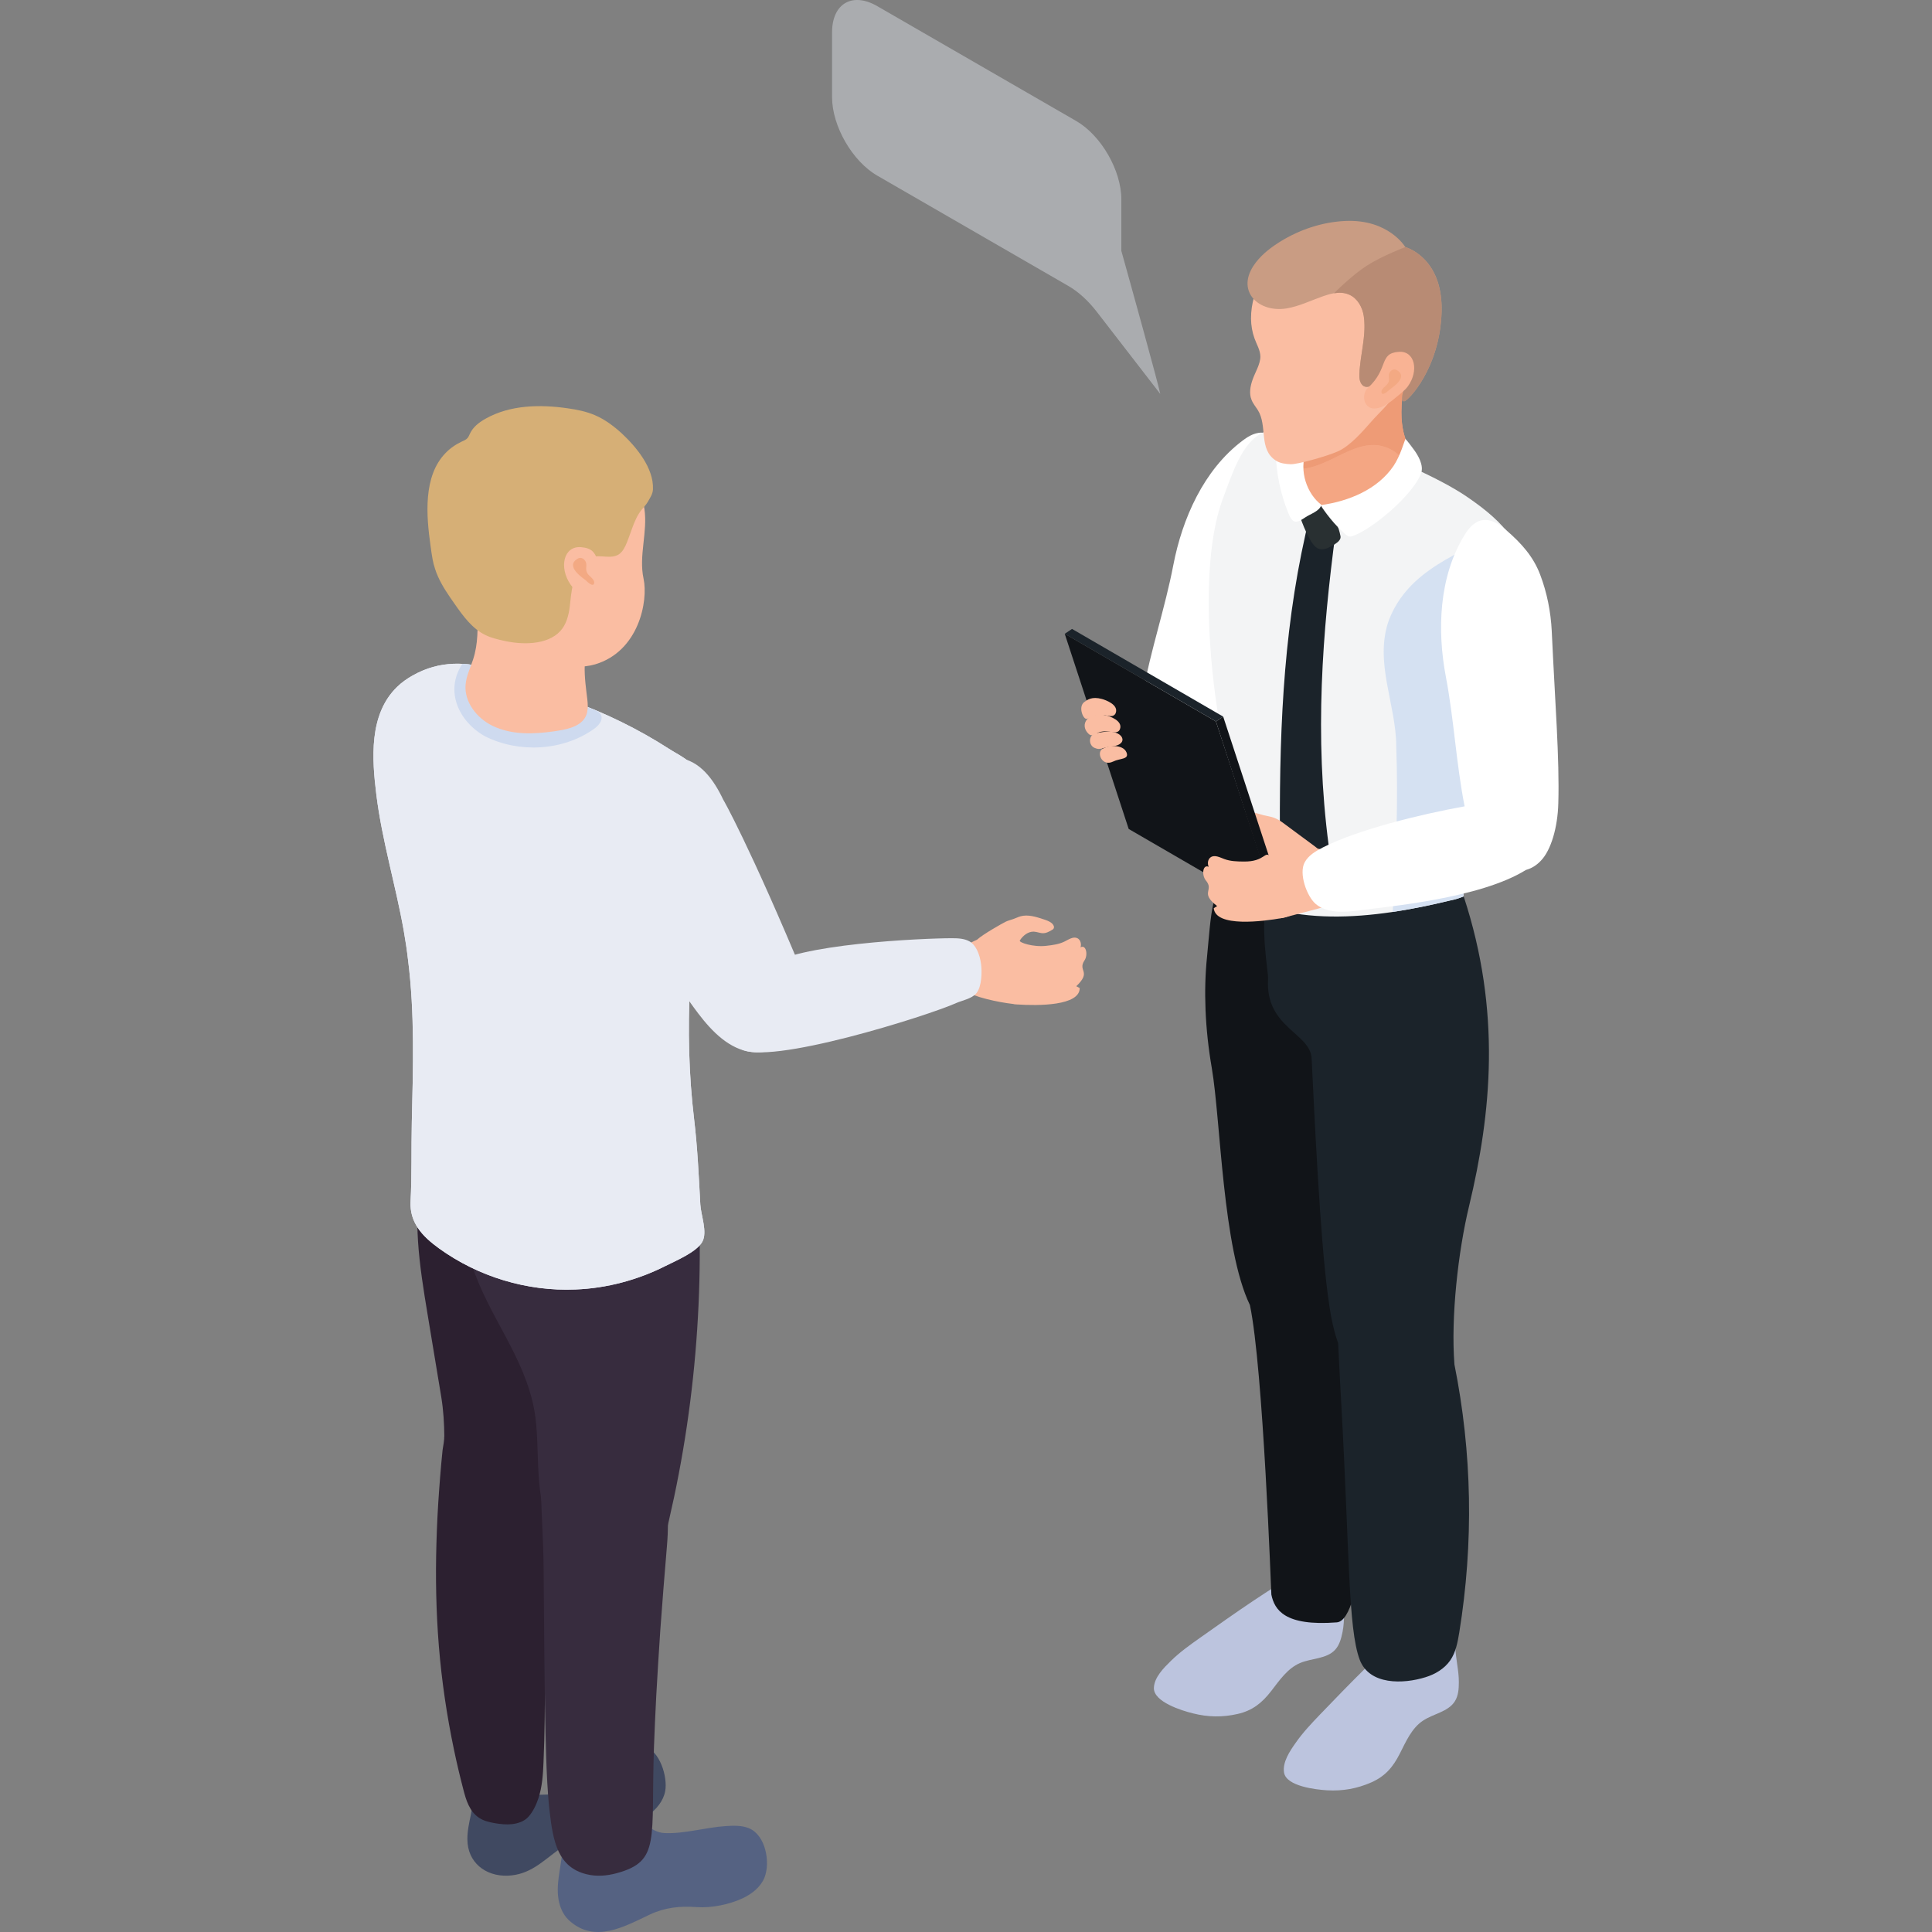 <?xml version="1.0" encoding="utf-8"?>
<!-- Generator: Adobe Illustrator 16.2.0, SVG Export Plug-In . SVG Version: 6.00 Build 0)  -->
<!DOCTYPE svg PUBLIC "-//W3C//DTD SVG 1.1//EN" "http://www.w3.org/Graphics/SVG/1.1/DTD/svg11.dtd">
<svg version="1.1" id="Слой_1" xmlns:x="http://ns.adobe.com/Extensibility/1.0/" xmlns:i="http://ns.adobe.com/AdobeIllustrator/10.0/" xmlns:graph="http://ns.adobe.com/Graphs/1.0/"
	 xmlns="http://www.w3.org/2000/svg" xmlns:xlink="http://www.w3.org/1999/xlink" xmlns:a="http://ns.adobe.com/AdobeSVGViewerExtensions/3.0/"
	 x="0px" y="0px" width="400px" height="400px" viewBox="0 0 400 400" enable-background="new 0 0 400 400" xml:space="preserve">
<rect x="0" y="0" width="400" height="400" fill="#808080" stroke="none"/>
<path fill="#FFFFFF" d="M254.915,149.942c3.633-8.511,7.085-19.707,11.883-33.643c1.287-3.764,2.014-7.768,2.077-11.765
	c0.055-4.024-1.216-7.44-3.116-11.073c-0.857-1.663-2.042-3.436-3.897-3.815c-1.69-0.335-3.313,0.592-4.641,1.611
	c-8.036,6.062-12.452,16.16-14.3,25.752c-1.714,8.913-4.668,17.558-6.318,26.522c-0.32,1.698-0.762,3.507-0.711,5.264
	c0.189,8.337,5.639,13.423,11.251,10.884C249.887,158.457,252.924,154.559,254.915,149.942z"/>
<path fill="#BCC4DE" d="M292.55,336.342c-6.852,5.756-13.063,12.205-19.271,18.646c-1.773,1.86-3.542,3.716-5.016,5.837
	c-1.205,1.694-2.772,4.024-2.413,6.181c0.482,2.832,6.603,3.519,8.914,3.657c3.242,0.182,6.172-0.336,9.123-1.627
	c2.883-1.256,4.514-3.171,5.928-5.959c1.271-2.503,2.452-5.264,4.774-6.816c2.18-1.469,5.244-1.825,6.643-4.056
	c0.71-1.157,0.805-2.551,0.805-3.914c0.024-2.535-0.719-5.043-0.719-7.517c0-1.821,0.375-3.862-0.217-5.647
	c-0.478-1.536-2.433-2.44-3.965-2.503c-1.702-0.075-3.369,0.711-4.628,1.84L292.55,336.342z"/>
<path fill="#BCC4DE" d="M270.865,324.388c-7.804,4.364-15.109,9.534-22.416,14.707c-2.089,1.469-4.178,2.968-6.01,4.757
	c-1.501,1.473-3.483,3.436-3.539,5.635c-0.059,2.887,5.829,4.695,8.088,5.249c3.127,0.786,6.113,0.837,9.253,0.122
	c3.057-0.699,5.027-2.267,6.942-4.739c1.718-2.224,3.384-4.691,5.952-5.797c2.42-1.035,5.505-0.825,7.29-2.754
	c0.908-0.991,1.264-2.362,1.536-3.693c0.486-2.46,0.217-5.083,0.699-7.511c0.34-1.789,1.078-3.716,0.841-5.58
	c-0.193-1.619-1.935-2.867-3.412-3.21c-1.67-0.371-3.439,0.055-4.905,0.956L270.865,324.388z"/>
<path fill="#111418" d="M281.279,293.053c0.494-16.053-2.33-20.709-3.302-28.047c0-0.031,0-0.067-0.016-0.103
	c1.287-2.721,2.184-5.779,2.287-9.014c0.189-5.411-0.391-13.088-0.281-18.51c0.198-11.204,9.735-47.572-13.296-53.618
	c-3.448-0.928-8.98-7.479-11.812-4.988c-0.577,0.518-2.377,2.95-3.609,8.12c-0.703,2.958-0.972,7.428-1.363,11.37
	c-0.683,6.745-0.426,14.6,1.003,22.865c1.86,10.916,2.211,37.308,7.89,49.066l0,0c2.769,13.08,4.403,59.804,4.443,59.958
	c0.656,3.144,2.752,6.579,13.558,5.742c2.938-0.233,4.281-8.846,4.667-11.152C283.135,314.788,280.967,303.138,281.279,293.053z"/>
<path fill="#1B232A" d="M303.039,185.587c0,0-1.327-1.864-1.347-1.825c-5.043,2.433-11.176,1.678-17.108,2.255
	c-12.764,1.268-13.782,3.503-22.068-2.255c-1.836,8.748,0.126,17.041,0.02,18.983c-0.573,10.059,8.755,11.082,9.02,16.381
	c0.612,12.313,1.722,36.648,3.345,48.873c0.446,3.408,0.983,6.891,2.148,10.086c0.193,4.139,0.411,8.293,0.64,12.408
	c1.726,30.88,1.398,46.614,3.815,53.108c1.99,5.332,9.04,5.079,13.625,3.649c2.006-0.608,3.917-1.757,5.118-3.471
	c1.165-1.683,1.54-3.758,1.879-5.795c3.001-18.553,2.678-37.132-1.003-55.503v-0.043c-0.75-9.699,0.754-23.298,3.041-32.764
	C308.761,230.505,310.878,209.444,303.039,185.587z"/>
<path fill="#F3A983" d="M303.596,164.992l-0.04,0.047c-0.415,3.195-0.675,6.414-0.786,9.632
	C302.913,171.426,303.197,168.191,303.596,164.992z"/>
<path fill="#F3A983" d="M302.771,174.672c-0.111,1.971-0.146,3.937-0.146,5.904c0.036-0.036,0.075-0.036,0.103-0.051
	C302.68,178.582,302.699,176.619,302.771,174.672z"/>
<path fill="#F3F4F5" d="M302.771,174.672c0.142-3.246,0.426-6.48,0.825-9.68l-0.04,0.047c0.533-4.115,1.292-8.21,2.204-12.23
	c1.639-7.167,3.542-12.91,5.493-19.999c1.09-3.957,3.487-9.967,3.807-12.795c0.754-6.508-3.025-11.54-11.464-17.246
	c-5.695-3.866-17.096-8.949-28.248-12.456c-15.599-4.865-17.779,0.821-22.281,13.257c-4.174,11.583-2.97,30.689-1.086,43.038
	c0.987,6.516,1.591,13.104,1.809,19.722c0.193,5.691-0.446,11.097-1.386,16.666c13.641,9.671,32.272,7.207,47.844,3.436
	c0.983-0.186,1.888-0.474,2.792-0.845C302.719,181.97,302.624,178.325,302.771,174.672z"/>
<path fill="#D5E1F2" d="M287.542,128.423c-3.081,8.72,1.536,17.439,1.536,26.135c0.411,11.342-0.016,22.798-0.734,34.251
	c4.076-0.608,8.092-1.457,11.903-2.377c0.983-0.186,1.888-0.474,2.792-0.845c-0.32-3.618-0.415-7.263-0.269-10.916
	c0.142-3.246,0.426-6.48,0.825-9.68l-0.04,0.047c0.533-4.115,1.292-8.21,2.204-12.23c1.639-7.167,3.542-12.91,5.493-19.999
	c1.09-3.957,3.487-9.967,3.807-12.795c0.446-3.894-0.727-7.263-3.542-10.56C302.194,114.704,291.626,117.835,287.542,128.423z"/>
<g>
	<g>
		<path fill="#1B232A" d="M275.091,175.059c-1.706,1.434-3.708,3.171-5.375,4.605c-2.417-3.771-2.484-4.095-4.735-7.914
			c-0.063-22.562,0.9-43.713,6.295-65.335c2.089,1.481,3.144,2.224,5.256,3.724C273.792,130.789,272.097,152.319,275.091,175.059z"
			/>
	</g>
</g>
<path fill="#293032" d="M269.029,105.913c-0.008,0.071-0.032,0.178-0.032,0.304c0.024,0.628,0.415,1.43,0.628,2.03
	c0.486,1.275,1.059,2.539,1.758,3.724c0.391,0.636,0.857,1.315,1.532,1.603c0.786,0.308,1.706,0.067,2.433-0.335
	c0.849-0.486,2.369-1.169,2.188-2.228c-0.162-0.912-0.485-1.84-0.79-2.693c-0.608-1.809-1.454-4.048-3.092-5.126
	c-1.864-1.252-3.183,0.612-4.17,1.986C269.27,105.471,269.108,105.645,269.029,105.913z"/>
<path fill="#F4A683" d="M292.605,96.751c0.411,12.602-23.229,12.819-22.89,0.964c0.462-16.5,1.469-18.396,9.257-20.97
	c2.121-0.683,4.36-1.212,6.619-1.271c8.214-0.158,5.031,4.024,4.727,6.923C289.398,91.029,292.463,92.226,292.605,96.751z"/>
<path fill="#EE9B76" d="M292.605,96.751c-0.143-4.525-3.207-5.722-2.287-14.355c0.304-2.899,3.487-7.081-4.727-6.923
	c-2.259,0.059-4.498,0.588-6.619,1.271c-7.681,2.547-8.751,4.423-9.237,20.314c6.528-0.632,12.306-7.855,18.979-3.562
	c1.773,1.323,2.974,3.041,3.791,4.937C292.593,97.9,292.617,97.347,292.605,96.751z"/>
<path fill="#F4A683" d="M288.715,93.497c-6.674-4.293-12.452,2.93-18.979,3.562c0,0.229-0.02,0.446-0.02,0.656
	c-0.324,11.318,21.148,11.638,22.791,0.719C291.689,96.538,290.488,94.82,288.715,93.497z"/>
<path fill="#FFFFFF" d="M273.586,104.519c-0.415,1.362-2.203,1.825-3.364,2.61c-0.525,0.344-1.418,1.003-2.101,0.861
	c-0.683-0.138-1.086-1.035-1.323-1.615c-1.663-4.032-2.615-8.475-2.666-12.878c-0.012-1.394,0.213-2.954,1.299-3.938
	c0.995-0.896,2.669-1.078,3.89-0.541c1.291,0.557,1.591,3.116,1.149,4.281C268.804,97.505,270.684,102.375,273.586,104.519z"/>
<path fill="#FFFFFF" d="M273.4,104.59c0,0,2.058,3.238,4.562,5.477c0.608,0.545,1.114,1.221,1.955,0.972
	c4.048-1.331,12.59-8.491,14.3-13.032c0.601-1.646-0.568-3.668-1.52-4.956c-0.162-0.233-1.465-1.986-1.722-2.172
	c-0.158,0.256-1.039,3.511-2.468,5.6C285.208,101.34,279.218,103.804,273.4,104.59z"/>
<g>
	<path fill="#FABDA2" d="M267.137,174.474c-1.232-0.158-4.778-0.142-5.995,0.111c-1.221,0.233,2.168,1.765,1.445,2.772
		c-1.114,1.521-3.25,2.559-3.025,4.439c0.198,1.485,0.431,2.982,0.992,4.38c0.553,1.402,1.493,2.701,2.788,3.439
		c0.525,0.289,1.098,0.486,1.667,0.486c0.391,0,0.786-0.103,1.181-0.217c2.148-0.573,4.309-1.125,6.477-1.698
		c0.466-0.13,0.948-0.252,1.382-0.485c0.592-0.289,1.074-0.771,1.461-1.292c1.398-1.86,1.687-4.36,1.149-6.583
		c-0.253-1.074-0.699-2.433-1.489-3.254c-0.664-0.679-1.88-0.719-2.753-0.968C270.684,175.138,268.93,174.727,267.137,174.474z"/>
	<path fill="#FABDA2" d="M272.097,175.138c-1.97-1.449-3.941-2.898-5.908-4.368c-0.758-0.577-1.528-1.141-2.417-1.465
		c-0.679-0.249-1.414-0.343-2.132-0.513c-0.64-0.166-1.268-0.403-1.927-0.509c-2.006-0.32-3.977,0.513-5.825,1.347
		c-0.742,0.359-1.508,0.695-2.085,1.279c-0.379,0.399-0.644,1.003-0.344,1.438c0.162,0.201,0.399,0.304,0.62,0.395
		c0.671,0.28,1.358,0.568,2.085,0.537c0.877-0.036,1.663-0.537,2.54-0.664c1.485-0.197,2.915,0.73,3.851,1.916
		c0.92,1.177,1.5,2.61,2.33,3.866c0.802,1.268,1.987,2.433,3.463,2.65c0.518,0.071,1.059,0.031,1.6-0.036
		c1.212-0.162,2.444-0.47,3.483-1.114c0.9-0.553,1.646-1.398,1.97-2.401C273.76,176.35,272.954,175.781,272.097,175.138z"/>
</g>
<polygon fill="#1B232A" points="251.748,149.366 220.442,131.219 221.951,130.212 253.248,148.366 "/>
<polygon fill="#111418" points="253.248,148.366 266.494,188.774 263.95,187.076 251.748,149.366 "/>
<polygon fill="#111418" points="264.981,189.777 233.684,171.627 220.442,131.219 251.748,149.366 "/>
<path fill="#FABDA2" d="M266.995,180.576c1.283-0.79-3.369-2.468-3.902-3.116c-1.271-1.568-1.027,0.991-5.639,0.912
	c-1.339-0.012-2.717-0.047-3.973-0.517c-0.908-0.34-1.967-0.913-2.784-0.395c-0.632,0.395-0.766,1.327-0.446,2.002
	c-1.26-0.572-1.493,1.75-0.581,2.835c1.777,2.125-1.362,2.464,2.326,5.296c-0.229,0.142-0.462,0.3-0.703,0.442
	c0.395,4.008,10.181,2.745,14.181,2.03C272.5,188.774,270.162,181.046,266.995,180.576z"/>
<g>
	<path fill="#FABDA2" d="M230.454,157.675c-2.188,1.066-3.349-1.584-2.401-2.468c0.952-0.9,4.419-1.256,5.173,0.561
		C233.846,157.292,231.883,156.956,230.454,157.675z"/>
	<path fill="#FABDA2" d="M224.526,145.322c-1.339,0.932-0.339,3.456,0.359,3.503c0.407,0,0.841-0.32,1.197-0.458
		c0.861-0.363,1.828-0.45,2.815-0.264c0.395,0.087,0.802,0.189,1.193,0.158c0.379-0.02,0.754-0.217,0.908-0.647
		c0.636-1.714-2.073-2.686-2.859-2.899C226.05,144.145,225.118,144.895,224.526,145.322z"/>
	<path fill="#FABDA2" d="M225.347,151.905c1.074,1.042,1.45-0.889,4.439-0.407c0.395,0.051,0.806,0.162,1.185,0.119
		c0.395-0.032,0.747-0.229,0.913-0.679c0.604-1.718-2.097-2.63-2.879-2.828C225.28,147.182,223.396,150.017,225.347,151.905z"/>
	<path fill="#FABDA2" d="M226.65,154.855c1.22,0.521,1.382-0.075,3.688-0.332c3.554-0.395,2.259-3.625-1.958-2.974
		c-0.276,0.036-1.418,0.217-1.742,0.324C225.312,152.375,225.387,154.346,226.65,154.855z"/>
</g>
<path fill="#FFFFFF" d="M321.272,130.65c-0.197-3.977-0.983-7.965-2.409-11.705c-1.434-3.756-3.874-6.457-6.99-9.162
	c-1.39-1.216-3.151-2.417-5.031-2.077c-1.694,0.304-2.855,1.785-3.72,3.223c-5.221,8.589-5.592,19.611-3.771,29.184
	c1.686,8.862,2.128,17.933,3.882,26.831c-9.233,1.663-22.17,4.846-29.35,8.51c-1.485,0.762-3.005,1.651-3.771,3.1
	c-1.236,2.306,0.435,6.982,2.255,8.57c2.377,2.045,6.098,1.753,9.024,1.366c6.078-0.821,25.062-2.472,34.531-8.376
	c1.129-0.304,2.18-0.936,3.088-1.904c2.105-2.148,3.499-6.903,3.622-11.915C322.903,157.066,321.951,145.373,321.272,130.65z"/>
<path fill="#FABDA2" d="M261.593,57.165c-1.651,2.614-2.599,5.639-2.583,8.838c0.02,1.382,0.253,2.761,0.719,4.052
	c0.435,1.252,1.197,2.397,1.216,3.756c0.016,1.58-1.114,3.329-1.623,4.83c-0.47,1.339-0.742,2.848-0.197,4.155
	c0.296,0.77,0.845,1.398,1.287,2.093c2.074,3.282,0.099,8.112,3.736,10.465c0.917,0.6,1.991,0.703,3.065,0.758
	c1.334,0.071,7.409-1.611,9.75-2.65c2.598-1.145,5.118-4.099,7.001-6.228c1.441-1.667,3.914-3.795,4.846-5.801
	c0.285-0.608-0.411-0.734,0.217-1.039c0.391-0.182,0.841-2.594,1.268-2.65c0.501-0.031,1.169-0.604,1.592-0.88
	c0.81-0.549,1.2,1.434,1.469,0.486c1.142-3.989,2.579-8.044,2.421-12.27c-0.162-3.851-0.071-7.16-2.559-10.438
	c-1.864-2.456-4.534-4.253-7.42-5.351c-4.407-1.682-9.407-1.765-13.861-0.249C267.694,50.471,263.935,53.409,261.593,57.165z"/>
<path fill="#C99C83" d="M276.208,60.711c1.09-0.182,2.188-0.142,3.171,0.32c1.69,0.758,2.702,2.579,2.986,4.423
	c0.584,4.044-0.798,8.088-0.917,12.096c-0.031,0.608,0.024,1.228,0.316,1.769c0.794,1.414,2.318,0.648,3.183-0.264
	c0.529-0.593,0.968-1.276,1.497-1.864c0.521-0.588,1.185-1.129,1.97-1.268c1.256-0.233,2.22,0.746,2.421,1.915
	c0.174,1.055-0.02,2.129-0.292,3.144c-0.067,0.233-0.608,2.101,0.17,2.101c0.75,0.012,7.464-6.872,7.756-18.612
	c0.288-11.239-7.511-13.316-7.511-13.316s-3.44-5.837-12.495-5.406c-4.763,0.237-9.407,1.792-13.435,4.292
	c-0.158,0.111-0.324,0.217-0.486,0.308c-1.955,1.275-3.787,2.772-5.066,4.743c-3.468,5.363,1.204,9.667,6.84,8.771
	c2.646-0.431,5.094-1.655,7.638-2.543C274.668,61.07,275.442,60.833,276.208,60.711L276.208,60.711z"/>
<path fill="#B88B74" d="M298.47,64.471c-0.032,1.216-0.146,2.362-0.28,3.448c-1.327,9.616-6.789,15.165-7.476,15.165
	c-0.778,0-0.237-1.868-0.17-2.101c0.272-1.015,0.466-2.089,0.292-3.144c-0.201-1.169-1.165-2.148-2.421-1.915
	c-0.786,0.138-1.449,0.679-1.97,1.268c-0.529,0.588-0.968,1.271-1.497,1.864c-0.865,0.912-2.389,1.678-3.183,0.252
	c-0.292-0.529-0.347-1.173-0.324-1.757c0.008-0.569,0.063-1.145,0.126-1.722c0.103-1.051,0.261-2.089,0.427-3.128
	c0.359-2.397,0.719-4.826,0.359-7.247c-0.272-1.844-1.284-3.665-2.954-4.423c-1.003-0.462-2.101-0.502-3.191-0.32
	c0,0,3.649-3.724,6.872-5.766c3.222-2.042,7.878-3.791,7.878-3.791s7.104,1.899,7.492,11.883
	C298.47,63.503,298.47,63.965,298.47,64.471z"/>
<path fill="#F9B394" d="M289.616,72.843c3.325-0.233,4.19,3.922,1.88,7.125c-0.66,0.928-1.84,1.753-2.721,2.508
	c-5.975,5.083-7.483-0.431-5.58-2.152C287.609,76.279,285.406,73.131,289.616,72.843z"/>
<path fill="#F3A983" d="M287.598,80.753c0.367-0.359,4.186-2.618,1.583-4.131c-0.714-0.411-1.516,0.198-1.631,0.956
	c-0.047,0.407,0.079,0.813,0.024,1.2c-0.032,0.221-0.146,0.45-0.272,0.652c-0.336,0.549-1.481,1.07-1.252,1.896
	C286.251,82.025,287.376,80.947,287.598,80.753z"/>
<g  a:adobe-knockout="true">
	<g  a:adobe-knockout="false" enable-background="new    ">
		<g enable-background="new    ">
			<defs>
				<path id="SVGID_20_" enable-background="new    " d="M116.398,93.386l-9.233,5.367c0.66-0.372,1.56-0.32,2.559,0.252
					l9.237-5.367C117.974,93.066,117.062,93.011,116.398,93.386z"/>
			</defs>
			<clipPath id="SVGID_1_">
				<use xlink:href="#SVGID_20_"  overflow="visible"/>
			</clipPath>
			<g clip-path="url(#SVGID_1_)" enable-background="new    ">
				<path fill="#8089A6" d="M109.724,99.006l9.237-5.367c-0.987-0.573-1.9-0.628-2.563-0.253l-9.233,5.367
					C107.825,98.382,108.725,98.434,109.724,99.006L109.724,99.006z"/>
			</g>
		</g>
	</g>
</g>
<g id="man_3_">
	<g>
		<g>
			<g>
				<path fill="#404961" d="M98.003,373.261c0.296-0.845,0.877-1.292,2.429-1.363c1.848-0.091,3.705-0.091,5.572-0.162
					c2.5-0.075,5.004-0.126,7.496-0.198c-0.055-2.018-0.036-4.095-0.174-6.101c2.626,0.659,4.131-0.067,6.702-0.913
					c3.045-0.983,6.109-1.879,9.226-2.666c1.323-0.344,2.693-0.644,4.02-0.32c3.361,0.798,4.996,6.421,4.443,9.32
					c-0.395,2.058-1.848,3.779-3.546,4.992c-2.52,1.86-6.054,3.31-9.162,3.669c-3.337,0.379-6.421,1.311-9.182,3.31
					c-3.562,2.583-6.121,5.335-10.722,5.513c-4.612,0.158-8.336-2.772-8.336-7.535c-0.02-1.694,0.359-3.396,0.711-5.063
					C97.695,374.71,97.786,373.881,98.003,373.261z"/>
				<path fill="#556282" d="M116.438,382.363c0-0.355,0-0.711-0.02-1.094c-0.253-3.732,1.185-6.903,2.555-10.354
					c0.509-1.292,1.054-2.646,2.148-3.507c2.468-1.991,6.413-0.253,7.969,2.503c0.73,1.256,1.122,2.689,1.785,4.008
					c1.232,2.48,3.74,5.474,6.749,5.6c4.048,0.182,8.589-1.201,12.673-1.449c1.607-0.107,3.254-0.158,4.739,0.434
					c3.491,1.426,4.49,7.042,3.254,10.197c-0.767,1.931-2.52,3.349-4.419,4.261c-2.824,1.339-6.547,2.109-9.675,1.88
					c-3.353-0.257-6.556,0.083-9.632,1.532c-5.284,2.492-11.425,6.07-16.749,1.22c-1.417-1.307-2.117-3.242-2.287-5.173
					C115.229,389.021,116.398,385.748,116.438,382.363z"/>
			</g>
		</g>
	</g>
</g>
<path fill="#6E51A1" d="M118.081,304.701l1.899-7.932C119.23,299.408,118.594,302.048,118.081,304.701z"/>
<path fill="#2C2030" d="M88.806,229.719c0.912-4.703-0.368-13.636,6.405-14.355c6.117-0.644,9.446,6.875,11.078,8.665
	c2.448,2.654,12.203-1.734,12.38-2.99c11.725-8.427,9.119,26.823,5.315,40.729c-2.022,7.5-1.836,15.374-3.163,23.032
	c-1.398,8.056-3.365,16.002-5.888,23.803c-1.11,6.796-1.631,13.708-1.88,20.575c-0.418,11.883,0,23.799-0.525,35.671
	c-0.103,2.523-0.264,5.098-1.066,7.499c-0.454,1.339-1.11,2.753-2.078,3.823c-0.845,0.936-2.18,1.367-3.4,1.501
	c-1.157,0.119-2.326,0-3.475-0.193c-1.161-0.198-2.342-0.466-3.325-1.125c-1.987-1.307-2.706-3.705-3.254-5.865
	c-0.703-2.686-1.347-5.41-1.919-8.131c-1.5-7.124-2.559-14.312-3.151-21.564c-0.572-7.104-0.71-14.225-0.498-21.345
	c0.103-3.622,0.281-7.263,0.553-10.884c0.122-1.86,0.292-3.728,0.446-5.568c0.091-0.948,0.178-1.874,0.273-2.802
	c0.035-0.343,0.481-2.586,0.284-2.721c0.02,0,0.055,0.035,0.075,0.055c-0.02-2.792-0.186-5.568-0.632-8.29
	c-0.948-5.722-1.896-11.437-2.839-17.143c-0.829-5.011-1.646-10.023-1.975-15.083C85.974,247.861,87.072,238.707,88.806,229.719z"/>
<path fill="#372C3E" d="M122.946,229.691c1.094-0.565,6.714-3.373,6.658-4.913c-0.031-1.003,2.741-1.864,3.44-1.836
	c1.292,0.012,2.59,0.833,3.633,1.591c2.555,1.825,4.431,4.628,5.592,7.638c1.6,4.143,1.999,8.665,2.224,13.119
	c0.754,13.297,0.398,26.663-1.003,39.865c-0.711,6.702-1.694,13.356-2.95,19.941c-0.62,3.29-1.323,6.567-2.078,9.841
	c-0.734,3.116-1.378,4.119-4.008,5.758c-5.651,3.563-15.832,3.081-19.884-3.309c-4.348-6.887-2.54-17.588-3.93-25.336
	c-2.03-11.255-9.505-19.489-12.945-30.187c-2.531-7.837-2.184-15.246-0.861-23.251c0.608-3.775,1.793-12.831,5.64-15.038
	c1.015-0.584,7.945-2.152,13.545,3.428C119.305,230.24,118.918,231.761,122.946,229.691z"/>
<g>
	<g>
		<g>
			<g>
				<g>
					<g>
						<path fill="#E8EBF3" d="M84.469,198.635c-0.229-1.986-0.529-3.961-0.873-5.928c-1.663-9.427-4.498-18.648-5.675-28.166
							c-0.909-7.393-1.592-16.602,4.277-22.309c0.948-0.936,2.057-1.706,3.222-2.37c11.382-6.425,22.281,1.398,32.972,5.252
							c7.006,2.536,13.735,5.825,20.014,9.857c2.184,1.394,4.427,2.338,5.904,4.521c1.568,2.311,2.39,4.798,2.551,7.586
							c0.174,3.175-0.395,6.338-0.94,9.45c-3.053,18.202-4.411,36.814-2.219,55.138c0.707,5.872,0.972,11.792,1.292,17.704
							c0.122,2.208,1.524,5.71,0.415,7.732c-1.185,2.136-5.509,3.929-7.59,4.986c-5.773,2.914-12.183,4.636-18.66,4.885
							c-10.031,0.431-20.156-2.646-28.272-8.516c-3.499-2.527-6.09-5.343-5.884-9.684c0.292-5.438,0.13-10.931,0.257-16.389
							C85.524,221.129,85.891,209.823,84.469,198.635z"/>
					</g>
				</g>
			</g>
		</g>
	</g>
</g>
<g>
	<g>
		<g>
			<g>
				<g>
					<g>
						<path fill="#E8EBF3" d="M84.469,198.635c-0.229-1.986-0.529-3.961-0.873-5.928c-1.663-9.427-4.498-18.648-5.675-28.166
							c-0.909-7.393-1.592-16.602,4.277-22.309c0.948-0.936,2.057-1.706,3.222-2.37c11.382-6.425,22.281,1.398,32.972,5.252
							c7.006,2.536,13.735,5.825,20.014,9.857c2.184,1.394,4.427,2.338,5.904,4.521c1.568,2.311,2.39,4.798,2.551,7.586
							c0.174,3.175-0.395,6.338-0.94,9.45c-3.053,18.202-4.411,36.814-2.219,55.138c0.707,5.872,0.972,11.792,1.292,17.704
							c0.122,2.208,1.524,5.71,0.415,7.732c-1.185,2.136-5.509,3.929-7.59,4.986c-5.773,2.914-12.183,4.636-18.66,4.885
							c-10.031,0.431-20.156-2.646-28.272-8.516c-3.499-2.527-6.09-5.343-5.884-9.684c0.292-5.438,0.13-10.931,0.257-16.389
							C85.524,221.129,85.891,209.823,84.469,198.635z"/>
					</g>
				</g>
			</g>
		</g>
	</g>
</g>
<g>
	<g>
		<g>
			<g>
				<g>
					<path fill="#CEDAEF" d="M123.854,147.332c-1.923-0.849-3.98-1.687-5.461-2.216c-7.417-2.681-14.956-7.274-22.664-7.669
						c-3.728,5.624-0.719,12.025,4.763,15.034c6.907,3.436,15.962,3.061,22.514-1.583
						C124.304,149.974,125.292,148.426,123.854,147.332z"/>
				</g>
			</g>
		</g>
	</g>
</g>
<path fill="#372C3E" d="M138.075,320.178c-0.486,5.766-0.948,11.527-1.363,17.285c-0.3,4.569-0.6,9.128-0.845,13.698
	c-0.182,3.519-0.34,7.049-0.47,10.556c-0.655,19.264,1.386,23.624-7.705,26.104c-2.038,0.557-4.19,0.738-6.251,0.221
	c-5.904-1.454-6.927-6.659-7.662-13.119c-0.407-3.618-0.604-7.989-0.711-11.634c-0.114-3.112-0.158-6.188-0.217-9.304
	c-0.071-4.182-0.123-8.38-0.162-12.564c-0.055-5.525-0.106-11.058-0.138-16.586c-0.055-7.069-0.656-14.284-0.699-21.357
	c0-1.035,0.644-2.083,1.45-2.624c1.074-0.695,22.348,7.063,24.54,9.503C137.842,310.356,138.683,313.058,138.075,320.178z"/>
<path fill="#FABDA2" d="M121.236,135.84c0.407-2.835,2.54-2.184,1.461-4.723c-0.917-2.18-2.307-4.186-4.17-5.62
	c-1.856-1.43-4.218-2.291-6.563-2.172c-0.826,0.06-1.362,0.529-2.168,0.529c-2.224,0-4.455-0.43-6.678-0.11
	c-2.2,0.324-4.237,0.49-4.237,2.966c0,3.337,0.142,6.516-0.917,9.778c-0.549,1.753-1.429,3.432-1.567,5.264
	c-0.312,3.59,2.322,6.935,5.556,8.511c3.997,1.931,8.502,1.757,12.76,1.149c2.128-0.324,5.122-0.754,6.378-2.776
	c0.944-1.52,0.537-3.519,0.339-5.205C121.122,140.883,120.853,138.379,121.236,135.84z"/>
<g>
	<g>
		<path fill="#FABDA2" d="M130.702,99.729c1.343,1.624,2.393,3.464,2.713,5.612c0.719,4.798-1.208,9.699-0.174,14.462
			c0.999,4.621-0.967,15.066-10.059,17.755c-4.597,1.358-13.66-0.221-16.578-1.631c-3.914-1.884-6.504-5.667-8.819-9.344
			C78.818,96.467,117.828,84.063,130.702,99.729z"/>
	</g>
</g>
<path fill="#D6AF76" d="M89.149,113.077c0.119,0.893,0.245,1.785,0.407,2.682c0.123,0.664,0.289,1.319,0.502,1.967
	c0.182,0.577,0.379,1.11,0.627,1.651c0.893,2.006,2.184,3.862,3.452,5.675c1.766,2.523,3.649,5.13,6.421,6.457
	c1.201,0.573,2.5,0.873,3.795,1.165c3.602,0.806,8.897,0.968,11.654-2.022c1.216-1.311,1.714-3.191,1.943-4.94
	c0.217-1.722,0.276-3.19,0.738-4.936c0.126-0.431,0.229-0.845,0.355-1.256c0.217-0.683,0.45-1.363,0.806-1.967
	c0.577-0.991,1.434-1.864,2.528-2.204c1.883-0.573,4.135,0.482,5.758-0.584c0.845-0.581,1.279-1.544,1.674-2.48
	c0.379-0.928,0.711-1.963,1.09-2.966c0.498-1.358,1.063-2.686,1.908-3.728c0.446-0.553,0.948-1.07,1.311-1.678
	c0.481-0.857,1.042-1.651,1.07-2.611c0.189-4.403-3.452-8.771-6.489-11.599c-1.651-1.5-3.463-2.859-5.517-3.74
	c-1.801-0.77-3.744-1.165-5.675-1.43c-5.73-0.829-11.883-0.699-16.926,2.129c-1.347,0.746-2.63,1.718-3.278,3.108
	c-0.158,0.312-0.272,0.651-0.482,0.893c-0.288,0.367-0.738,0.541-1.165,0.734c-1.382,0.652-2.504,1.453-3.412,2.401
	C87.585,98.583,88.245,106.73,89.149,113.077z"/>
<path fill="#FABDA2" d="M120.32,113.286c-3.641-0.304-4.64,4.186-2.2,7.732c0.715,1.039,1.986,1.971,2.93,2.792
	c6.425,5.655,8.175-0.324,6.137-2.255C122.444,117.077,124.897,113.685,120.32,113.286z"/>
<path fill="#F3A983" d="M121.303,120.177c-0.411-0.391-4.514-2.914-1.667-4.529c0.79-0.458,1.646,0.252,1.745,1.074
	c0.06,0.438-0.063,0.865,0,1.312c0.028,0.249,0.115,0.481,0.261,0.719c0.359,0.596,1.592,1.2,1.347,2.073
	C122.749,121.591,121.54,120.415,121.303,120.177z"/>
<path fill="#FABDA2" d="M224.538,198.833c0.774-1.145,0.316-3.369-0.829-2.689c0.225-0.679,0.012-1.572-0.644-1.896
	c-0.845-0.411-1.801,0.253-2.658,0.683c-1.165,0.573-2.484,0.747-3.767,0.889c-2.745,0.324-5.75-0.695-5.501-1.105
	c0.648-1.003,1.698-1.86,2.887-1.829c0.691,0.028,1.371,0.363,2.05,0.324c0.577-0.027,1.11-0.324,1.619-0.612
	c0.158-0.086,0.352-0.193,0.446-0.351c0.209-0.372-0.059-0.822-0.383-1.11c-0.498-0.415-1.141-0.624-1.749-0.821
	c-1.537-0.506-3.171-1.023-4.708-0.608c-0.518,0.146-0.999,0.395-1.505,0.569c-0.533,0.197-1.109,0.32-1.627,0.577
	c-0.675,0.343-4.581,2.523-5.888,3.704c-6.938,3.037-6.409,7.479-2.682,10.434c1.809,1.426,7.191,2.54,10.197,2.875
	c0.087,0.02,0.166,0.043,0.253,0.06c0.186,0,0.359,0.02,0.557,0.039h0.02h0.031c4.202,0.281,12.902,0.316,12.886-3.404
	c-0.249-0.146-0.478-0.253-0.715-0.375C226.102,201.087,223.041,201.056,224.538,198.833z"/>
<path fill="#E8EBF3" d="M203.125,199.658c0.197,1.5,0.162,4.581-0.968,5.975c-0.932,1.145-3.088,1.54-4.19,2.038
	c-5.703,2.579-39.191,13.194-44.779,9.403c-2.879-1.994,0.545-12.515,5.667-16.922c5.454-4.719,32.328-5.904,38.157-5.904
	c1.295,0,2.586,0.04,3.696,0.648C201.984,195.59,202.853,197.47,203.125,199.658z"/>
<path fill="#E8EBF3" d="M149.78,165.652c-1.975-4.19-4.861-8.285-9.505-8.763c-1.935-0.221-3.862,0.332-5.659,1.07
	c-4.708,1.963-8.961,4.905-11.311,9.518c-0.446,0.896-0.825,1.828-0.983,2.835c-0.568,3.609,1.702,6.117,3.527,8.905
	c2.18,3.325,4.186,6.8,6.161,10.268c3.933,6.947,7.721,14,12.578,20.374c2.828,3.716,6.425,7.417,11.073,7.961
	c3.136,0.359,6.425-0.913,8.499-3.278c5.071-5.738,3.013-10.698,2.63-11.603C155.179,174.976,149.488,165.04,149.78,165.652z"/>
<g>
	<path fill="#AAACAF" d="M181.642,1.28l41.146,23.754c5.193,2.981,9.375,10.26,9.375,16.247v10.663
		c1.706,6.086,7.681,27.632,8.06,29.619l-13.139-17.001c-1.793-2.318-3.823-4.174-5.924-5.375l-39.519-22.818
		c-5.166-2.966-9.371-10.264-9.371-16.247V6.703C172.271,0.724,176.477-1.713,181.642,1.28z"/>
</g>
</svg>
